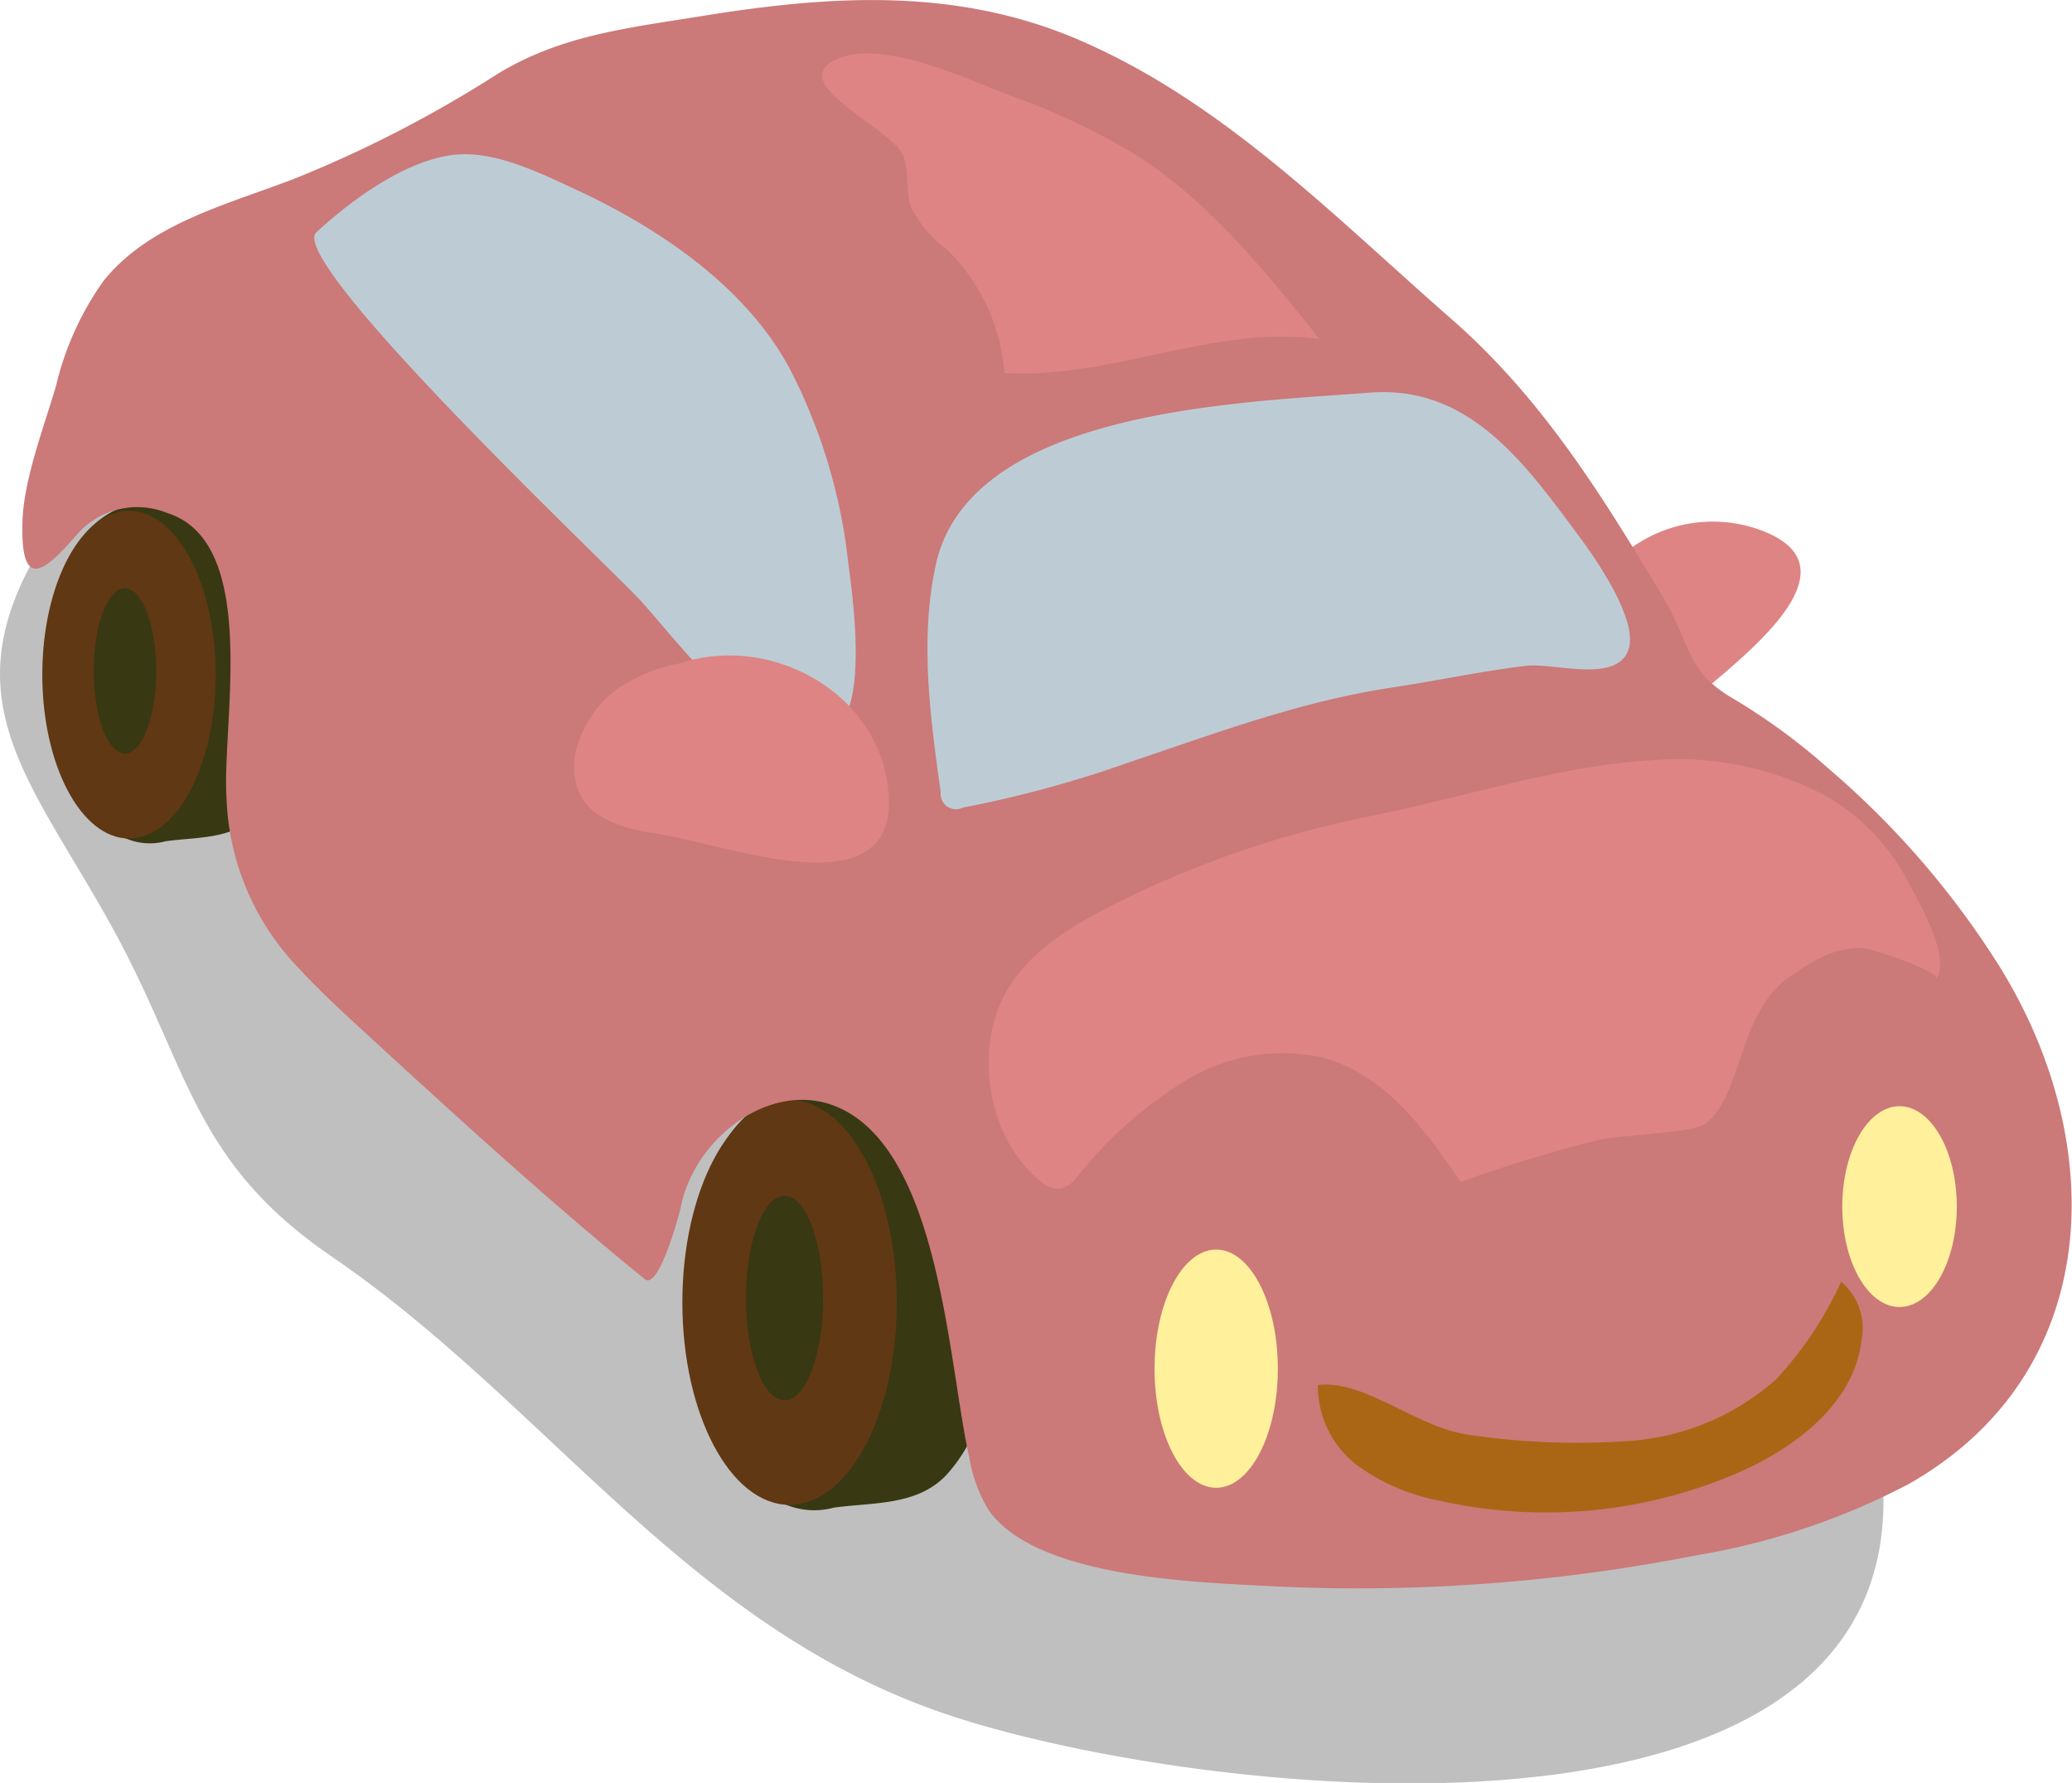 <svg xmlns="http://www.w3.org/2000/svg" viewBox="0 0 127.35 109.57"><defs><style>.cls-1{opacity:0.25;}.cls-2{fill:#de8484;}.cls-3{fill:#383813;}.cls-4{fill:#603813;}.cls-5{fill:#cc7979;}.cls-6{fill:#fff09b;}.cls-7{fill:#ab6615;}.cls-8{fill:#bdccd4;}</style></defs><g id="レイヤー_2" data-name="レイヤー 2"><g id="レイヤー_1-2" data-name="レイヤー 1"><path class="cls-1" d="M4.17,31.16C-4.1,42.33,1.59,47.29,7,57.18c4.65,8.51,4.84,14.17,13.33,20,13.32,9.09,21.81,22.7,37.7,28.12,16.48,5.62,66.59,11.1,56.37-20.9-4.16-13.06-16.53-24.3-26.45-33.27A169.52,169.52,0,0,0,50.85,25.56C34.32,17.19,16.38,14.67,4.17,31.16Z"/><path class="cls-2" d="M99.34,34.44c-2.44,2.4-3,6.21.79,9.41a2.51,2.51,0,0,0,1.38.68,3,3,0,0,0,2.18-1.17c2.12-2.11,11.48-8.4,4.33-10.85A8.56,8.56,0,0,0,99.34,34.44Z"/><path class="cls-3" d="M61.39,80c0,3.5-.66,7.61-3,10.39-1.79,2.17-4.59,1.91-7.14,2.26a4.6,4.6,0,0,1-3.51-.46,4.57,4.57,0,0,1-1.09-1.5c-2.89-5.44-3.44-10.89-2.94-17a10.85,10.85,0,0,1,.53-2.89,6.84,6.84,0,0,1,5.19-3.92C57.92,65.36,61.39,72.82,61.39,80Z"/><ellipse class="cls-4" cx="48.53" cy="80.04" rx="6.59" ry="12.44"/><ellipse class="cls-3" cx="48.22" cy="79.77" rx="2.37" ry="6.28"/><path class="cls-3" d="M18.34,41.46c0,2.82-.54,6.15-2.39,8.4-1.45,1.76-3.72,1.55-5.78,1.84a3.73,3.73,0,0,1-2.84-.38,3.53,3.53,0,0,1-.88-1.21C4.1,45.7,3.66,41.29,4.07,36.36A8.4,8.4,0,0,1,4.49,34,5.53,5.53,0,0,1,8.7,30.85C15.53,29.57,18.34,35.61,18.34,41.46Z"/><ellipse class="cls-4" cx="7.93" cy="41.46" rx="5.33" ry="10.07"/><ellipse class="cls-3" cx="7.68" cy="41.23" rx="1.92" ry="5.08"/><path class="cls-5" d="M18.41,59.55c1.23,1.34,2.67,2.66,4.29,4.15,5.54,5.08,11.09,10.16,16.93,14.91.85.69,2.11-3.92,2.21-4.41.82-4.25,5.49-7.82,9.5-6.22,6.46,2.57,6.94,15.9,8.23,21.56a9.13,9.13,0,0,0,1.2,3.27c2.89,4.11,12.52,4.41,17,4.65a107.58,107.58,0,0,0,26.44-1.87,43.41,43.41,0,0,0,13.12-4.4c12-6.83,12.31-20.86,5.62-31.71a53.17,53.17,0,0,0-10.52-12.21A38.23,38.23,0,0,0,106.64,43c-3.09-1.77-2.61-3.26-4.46-6.36-3.75-6.26-7.45-12.22-13-17.06-7-6.12-13.69-13-22.26-16.86C59.17-.82,51.26-.33,43.05,1c-4.52.73-8.59,1.17-12.5,3.56A74.79,74.79,0,0,1,18.05,11c-4.19,1.6-8.9,2.77-11.7,6.28a18.38,18.38,0,0,0-2.9,6.41c-.73,2.5-2,5.78-2.07,8.38C1.25,36.49,2.83,35,4.6,33a4.92,4.92,0,0,1,5.69-1.47C16,33.34,13.63,44.5,13.92,49A15.86,15.86,0,0,0,18.41,59.55Z"/><ellipse class="cls-6" cx="74.75" cy="84.11" rx="3.79" ry="7.32"/><ellipse class="cls-6" cx="116.75" cy="74.15" rx="3.52" ry="6.17"/><path class="cls-7" d="M90.46,88.2a45.4,45.4,0,0,0,9.81.34,15.13,15.13,0,0,0,8.89-3.77,22.62,22.62,0,0,0,4-6,3.7,3.7,0,0,1,1.27,3.47c-.38,3.88-3.94,6.65-7.5,8.22a29.8,29.8,0,0,1-18.42,1.77A12.61,12.61,0,0,1,83.35,90,6.15,6.15,0,0,1,81,85.12C83.89,84.74,87.19,87.84,90.46,88.2Z"/><path class="cls-8" d="M69.39,46.85c5.31-1.78,10.56-3.77,16.3-4.62,2.73-.41,5.43-1,8.18-1.32,1.68-.17,5.44,1.07,6.2-.93.69-1.78-1.95-5.59-3-7-3.34-4.5-6.75-9.33-12.89-8.85-7.79.61-24.57,1-26.66,10.57-1,4.57-.35,9.32.3,14a.94.94,0,0,0,1.36.93A70,70,0,0,0,69.39,46.85Z"/><path class="cls-2" d="M81.32,65l.46.14c3.55,1.17,5.92,4.43,8,7.5,2.73-1,5.51-1.83,8.32-2.55,1.33-.35,5.85-.44,6.67-1,2.37-1.76,2-6.72,5.14-9,1.45-1,2.73-1.88,4.59-1.82.51,0,4.83,1.45,4.49,1.91,1-1.36-1.2-5-1.9-6.34a12.9,12.9,0,0,0-5-5,19.46,19.46,0,0,0-10.71-2.11c-5.73.36-11.42,2.28-17,3.39a62.12,62.12,0,0,0-16,5.5c-2.49,1.26-5,2.78-6.44,5.16-2.15,3.56-1.29,9.16,2,11.8a1.67,1.67,0,0,0,1.27.47,1.92,1.92,0,0,0,1-.73,25.44,25.44,0,0,1,6.8-6A11.43,11.43,0,0,1,81.32,65Z"/><path class="cls-8" d="M51.73,31.88a34.1,34.1,0,0,0-3-8.85c-2.61-5.22-8.09-8.94-13.23-11.33-2.28-1.06-5.14-2.49-7.64-2.18-3,.36-6.29,2.8-8.41,4.75C17.55,16,37,34.41,39.2,36.73c2.09,2.16,8.63,11.24,12.12,8.2,2.07-1.81,1.07-8.33.77-10.72C52,33.43,51.88,32.65,51.73,31.88Z"/><path class="cls-2" d="M62.14,5.89a41.84,41.84,0,0,1,7.71,3.65c4.5,2.88,7.92,7.13,11.26,11.3-6.46-.9-12.86,2.49-19.38,2.08a11.81,11.81,0,0,0-3.57-7.62A7.27,7.27,0,0,1,56,12.74c-.35-1-.1-2.15-.48-3.15-.63-1.66-7.09-4.36-4.29-5.86S59.47,4.88,62.14,5.89Z"/><path class="cls-2" d="M41.77,40.77a9.85,9.85,0,0,0-3.92,1.63,6.7,6.7,0,0,0-2.32,3.31,4.16,4.16,0,0,0,.13,3.14c.87,1.66,3,2.13,4.85,2.41,4.22.64,14.64,4.75,14.11-2.47C54.18,42.66,47.46,38.88,41.77,40.77Z"/></g></g></svg>